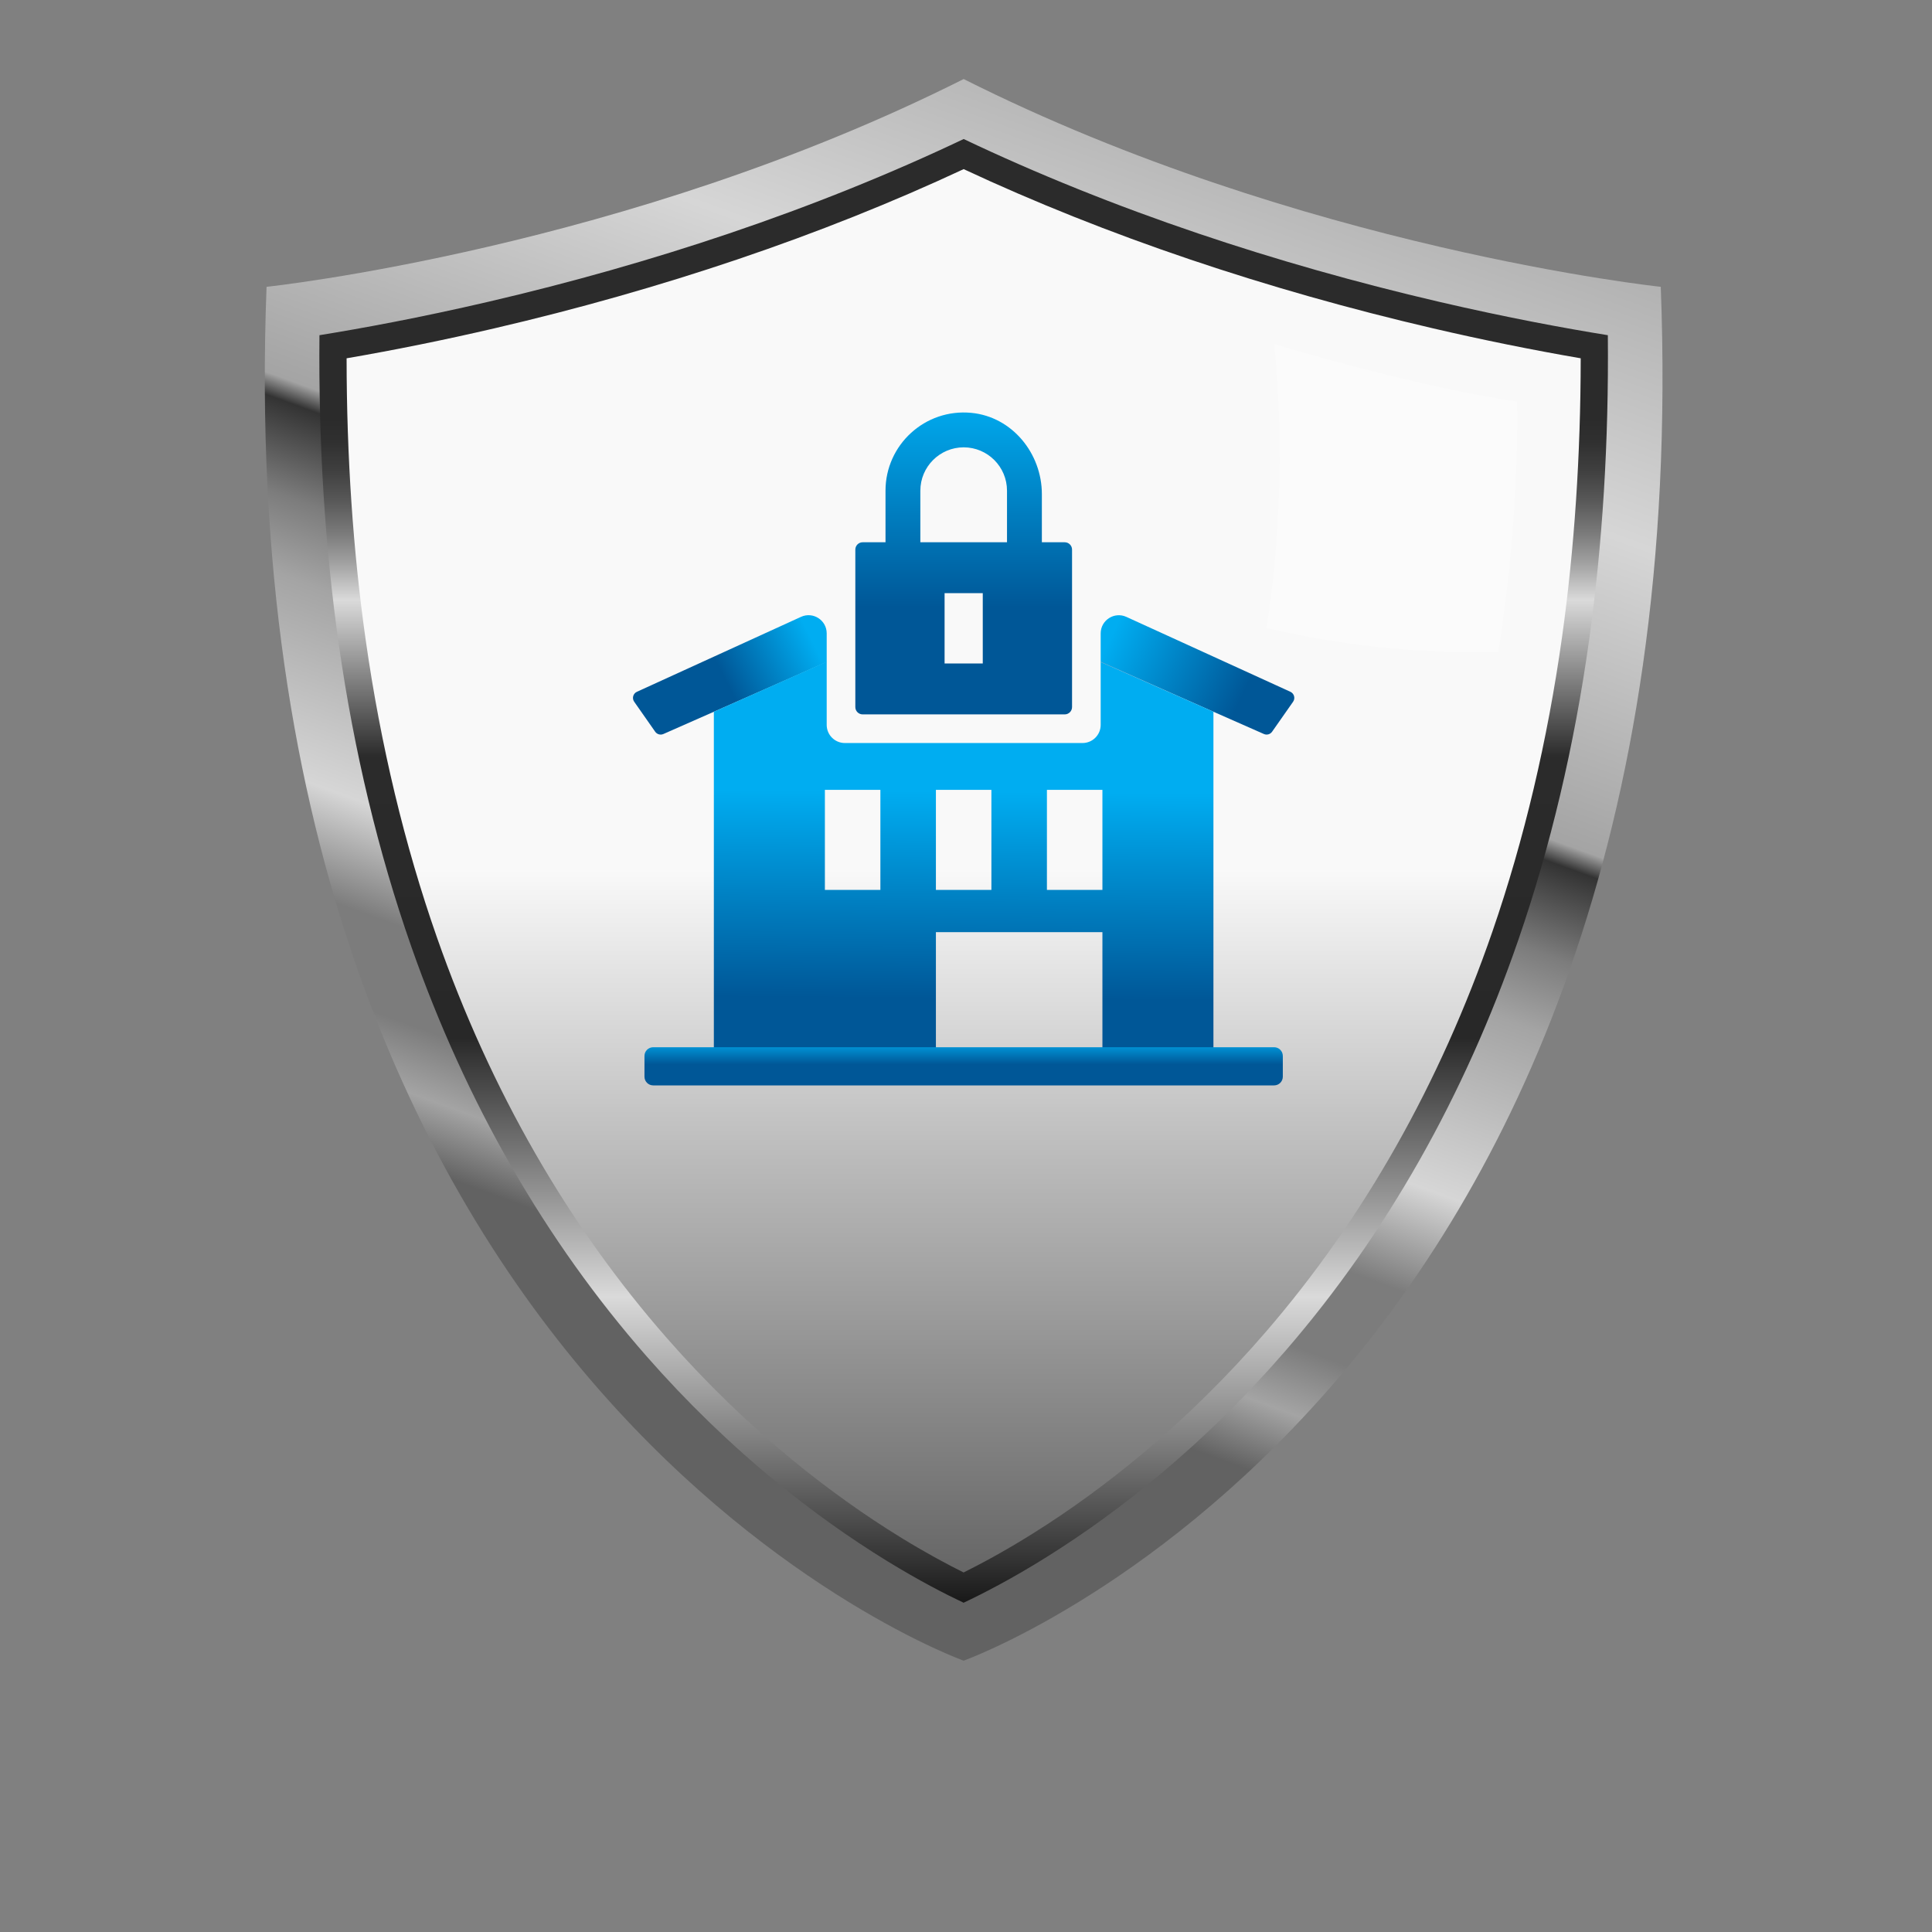 <?xml version="1.0" encoding="utf-8"?>
<!-- Generator: Adobe Illustrator 15.0.2, SVG Export Plug-In . SVG Version: 6.00 Build 0)  -->
<!DOCTYPE svg PUBLIC "-//W3C//DTD SVG 1.1//EN" "http://www.w3.org/Graphics/SVG/1.1/DTD/svg11.dtd">
<svg version="1.1" id="Layer_1" xmlns="http://www.w3.org/2000/svg" xmlns:xlink="http://www.w3.org/1999/xlink" x="0px" y="0px"
	 width="800px" height="800px" viewBox="0 0 800 800" enable-background="new 0 0 800 800" xml:space="preserve">
<rect x="0" y="0" width="800" height="800" fill="#808080" stroke="none"/>
<g>
	<g>
		<g>
			<linearGradient id="SVGID_1_" gradientUnits="userSpaceOnUse" x1="461.606" y1="36.48" x2="245.005" y2="631.589">
				<stop  offset="0" style="stop-color:#B2B2B2"/>
				<stop  offset="0.164" style="stop-color:#D6D6D6"/>
				<stop  offset="0.364" style="stop-color:#A4A4A4"/>
				<stop  offset="0.378" style="stop-color:#333333"/>
				<stop  offset="0.436" style="stop-color:#7C7C7C"/>
				<stop  offset="0.485" style="stop-color:#A4A4A4"/>
				<stop  offset="0.607" style="stop-color:#D6D6D6"/>
				<stop  offset="0.675" style="stop-color:#7C7C7C"/>
				<stop  offset="0.733" style="stop-color:#7C7C7C"/>
				<stop  offset="0.775" style="stop-color:#A4A4A4"/>
				<stop  offset="0.819" style="stop-color:#626262"/>
				<stop  offset="1" style="stop-color:#626262"/>
			</linearGradient>
			<path fill="url(#SVGID_1_)" d="M687.688,118.767c0,0-148.909-15.724-288.652-86.036c-139.754,70.312-288.66,86.036-288.66,86.036
				c-17.537,459.487,288.66,568.884,288.66,568.884S705.227,578.254,687.688,118.767z"/>
			<g>
				<defs>
					<path id="SVGID_2_" d="M661.488,141.409c-17.086-2.76-40.76-7.11-68.776-13.641c-33.555-7.825-66.522-17.199-97.986-27.86
						c-33.744-11.435-65.849-24.398-95.693-38.62c-29.841,14.222-61.952,27.185-95.696,38.62
						c-31.463,10.661-64.428,20.035-97.989,27.86c-28.011,6.53-51.688,10.88-68.771,13.641
						c-0.418,44.102,2.228,86.497,7.896,126.371c6.185,43.507,16.11,84.977,29.494,123.265
						c22.331,63.876,54.613,120.219,95.945,167.46c16.158,18.468,33.751,35.571,52.299,50.849
						c14.775,12.167,30.167,23.196,45.747,32.771c12.927,7.943,23.633,13.461,31.057,16.961c8.021-3.785,19.812-9.872,33.932-18.723
						c15.659-9.819,31.084-21.073,45.856-33.454c18.402-15.437,35.848-32.689,51.836-51.271
						c40.692-47.288,72.432-103.523,94.347-167.151c13.093-38.027,22.796-79.186,28.835-122.328
						C659.332,226.768,661.895,184.919,661.488,141.409z"/>
				</defs>
				<clipPath id="SVGID_3_">
					<use xlink:href="#SVGID_2_"  overflow="visible"/>
				</clipPath>
				<linearGradient id="SVGID_4_" gradientUnits="userSpaceOnUse" x1="399.032" y1="360.188" x2="399.032" y2="885.184">
					<stop  offset="0" style="stop-color:#F9F9F9"/>
					<stop  offset="0.215" style="stop-color:#BEBEBE"/>
					<stop  offset="0.603" style="stop-color:#595959"/>
					<stop  offset="0.873" style="stop-color:#191919"/>
					<stop  offset="1" style="stop-color:#000000"/>
				</linearGradient>
				<path clip-path="url(#SVGID_3_)" fill="url(#SVGID_4_)" d="M661.488,141.409c-17.086-2.76-40.76-7.11-68.776-13.641
					c-33.555-7.825-66.522-17.199-97.986-27.86c-33.744-11.435-65.849-24.398-95.693-38.62
					c-29.841,14.222-61.952,27.185-95.696,38.62c-31.463,10.661-64.428,20.035-97.989,27.86
					c-28.011,6.53-51.688,10.88-68.771,13.641c-0.418,44.102,2.228,86.497,7.896,126.371c6.185,43.507,16.11,84.977,29.494,123.265
					c22.331,63.876,54.613,120.219,95.945,167.46c16.158,18.468,33.751,35.571,52.299,50.849
					c14.775,12.167,30.167,23.196,45.747,32.771c12.927,7.943,23.633,13.461,31.057,16.961c8.021-3.785,19.812-9.872,33.932-18.723
					c15.659-9.819,31.084-21.073,45.856-33.454c18.402-15.437,35.848-32.689,51.836-51.271
					c40.692-47.288,72.432-103.523,94.347-167.151c13.093-38.027,22.796-79.186,28.835-122.328
					C659.332,226.768,661.895,184.919,661.488,141.409z"/>
				<g display="none" clip-path="url(#SVGID_3_)">
					<rect x="-49.316" y="61.289" display="inline" fill="#FFFFFF" width="896.697" height="597.797"/>
				</g>
			</g>
			<g>
				<path opacity="0.3" fill="#FFFFFF" d="M527.602,142.508c0.694,6.606,1.616,17.467,2.035,31.433
					c0.613,20.631,0.169,51.976-5.225,86.097c13.865,3.295,28.216,5.818,42.697,7.506c14.327,1.67,28.738,2.517,42.831,2.517
					c3.506,0,7.019-0.053,10.507-0.155c4.98-31.924,6.811-58.932,7.454-76.226c0.486-12.972,0.4-22.486,0.284-27.438
					C596.752,161.665,557.534,151.271,527.602,142.508z"/>
			</g>
			<linearGradient id="SVGID_5_" gradientUnits="userSpaceOnUse" x1="399.026" y1="57.566" x2="399.026" y2="663.655">
				<stop  offset="0.191" style="stop-color:#2B2B2B"/>
				<stop  offset="0.207" style="stop-color:#303030"/>
				<stop  offset="0.226" style="stop-color:#3F3F3F"/>
				<stop  offset="0.247" style="stop-color:#585858"/>
				<stop  offset="0.269" style="stop-color:#7A7A7A"/>
				<stop  offset="0.292" style="stop-color:#A6A6A6"/>
				<stop  offset="0.315" style="stop-color:#DADADA"/>
				<stop  offset="0.422" style="stop-color:#2B2B2B"/>
				<stop  offset="0.614" style="stop-color:#282828"/>
				<stop  offset="0.791" style="stop-color:#DADADA"/>
				<stop  offset="1" style="stop-color:#181818"/>
			</linearGradient>
			<path fill="url(#SVGID_5_)" d="M399.03,70.032c29.339,13.715,60.818,26.277,93.649,37.367
				c32.351,10.939,66.211,20.547,100.642,28.549c20.755,4.828,41.303,8.992,61.215,12.411c-0.023,40.106-2.609,78.869-7.718,115.353
				c-6.033,42.994-15.728,84.009-28.803,121.911c-21.806,63.153-53.353,118.925-93.769,165.775
				c-15.852,18.379-33.139,35.441-51.379,50.7c-14.672,12.263-29.93,23.368-45.361,33.009
				c-11.391,7.125-21.232,12.411-28.497,16.019c-6.538-3.252-15.356-7.962-25.67-14.274c-15.413-9.462-30.627-20.343-45.23-32.333
				c-18.374-15.104-35.818-32.018-51.833-50.278c-41.051-46.809-73.131-102.682-95.352-166.084
				c-13.363-38.126-23.271-79.456-29.452-122.833c-5.266-36.907-7.935-76.209-7.953-116.963c19.913-3.42,40.461-7.583,61.213-12.411
				c34.439-8.005,68.299-17.611,100.644-28.548C338.188,96.313,369.669,83.75,399.03,70.032L399.03,70.032z M399.03,57.566
				c-30.333,14.422-62.966,27.564-97.265,39.155c-31.977,10.808-65.479,20.312-99.588,28.245
				c-28.465,6.621-52.534,11.03-69.896,13.831c-0.424,44.712,2.261,87.696,8.024,128.118c6.289,44.113,16.374,86.158,29.978,124.972
				c22.695,64.76,55.506,121.885,97.518,169.786c16.418,18.723,34.296,36.064,53.15,51.554c15.018,12.34,30.66,23.512,46.491,33.229
				c13.141,8.057,24.021,13.646,31.567,17.199c8.148-3.845,20.142-10.009,34.486-18.99c15.917-9.949,31.591-21.363,46.601-33.917
				c18.703-15.656,36.436-33.14,52.688-51.987c41.354-47.936,73.615-104.948,95.887-169.459
				c13.307-38.554,23.176-80.283,29.315-124.021c5.589-39.94,8.202-82.366,7.786-126.482c-17.364-2.8-41.427-7.21-69.9-13.831
				c-34.104-7.934-67.603-17.438-99.582-28.245C461.986,85.131,429.354,71.988,399.03,57.566L399.03,57.566z"/>
		</g>
	</g>
</g>
<g>
	<g>
		<rect x="443.912" y="245.167" fill="#005797" width="0" height="23.576"/>
		<linearGradient id="SVGID_6_" gradientUnits="userSpaceOnUse" x1="459.96" y1="263.707" x2="590.033" y2="324.958">
			<stop  offset="0" style="stop-color:#00ADF1"/>
			<stop  offset="0.415" style="stop-color:#005797"/>
		</linearGradient>
		<path fill="url(#SVGID_6_)" d="M534.33,286.458l-67.924-31.017c-4.979-2.273-10.637,1.362-10.637,6.835v11.726l46.579,20.665
			l21.013,9.271c1.211,0.532,2.631,0.135,3.388-0.95l8.699-12.416C536.438,289.152,535.903,287.18,534.33,286.458z"/>
		<polygon fill="#005797" points="455.77,274.126 502.349,294.667 455.77,274.002 		"/>
		<rect x="443.912" y="268.742" fill="#005797" width="0" height="0.154"/>
	</g>
	<g>
		<linearGradient id="SVGID_7_" gradientUnits="userSpaceOnUse" x1="335.844" y1="264.16" x2="250.348" y2="306.158">
			<stop  offset="0" style="stop-color:#00ADF1"/>
			<stop  offset="0.415" style="stop-color:#005797"/>
		</linearGradient>
		<path fill="url(#SVGID_7_)" d="M262.606,290.573l8.692,12.416c0.764,1.085,2.185,1.482,3.396,0.95l67.622-29.828v-11.849
			c0-5.473-5.658-9.109-10.637-6.835l-67.954,31.032C262.15,287.18,261.61,289.152,262.606,290.573z"/>
	</g>
	<linearGradient id="SVGID_8_" gradientUnits="userSpaceOnUse" x1="399.043" y1="164.602" x2="399.043" y2="323.606">
		<stop  offset="0" style="stop-color:#00ADF1"/>
		<stop  offset="0.546" style="stop-color:#005797"/>
	</linearGradient>
	<path fill="url(#SVGID_8_)" d="M431.414,224.544v-19.927c0-16.898-12.319-32.016-29.141-33.657
		c-19.29-1.883-35.602,13.293-35.602,32.209v21.375h-9.463c-1.675,0-3.034,1.359-3.034,3.03v65.21c0,1.671,1.359,3.03,3.034,3.03
		h83.671c1.674,0,3.033-1.359,3.033-3.03v-65.21c0-1.671-1.359-3.03-3.033-3.03H431.414z M381.099,203.169
		c0-9.888,8.051-17.936,17.94-17.936c9.896,0,17.94,8.048,17.94,17.936v21.375h-35.881V203.169z M406.943,274.736h-15.809v-29.118
		h15.809V274.736z"/>
	<linearGradient id="SVGID_9_" gradientUnits="userSpaceOnUse" x1="399.342" y1="327.723" x2="397.682" y2="534.581">
		<stop  offset="0" style="stop-color:#00ADF1"/>
		<stop  offset="0.415" style="stop-color:#005797"/>
	</linearGradient>
	<path fill="url(#SVGID_9_)" d="M502.349,294.667l-46.579-20.541v21.688v4.342c0,4.149-3.366,7.515-7.52,7.515h-98.414
		c-4.153,0-7.52-3.366-7.52-7.515v-4.342v-21.827l-46.725,20.731v145.144h91.946v-53.873h68.95v53.873h45.969V294.718
		L502.349,294.667z M364.549,368.5h-22.981v-41.434h22.981V368.5z M410.518,368.5h-22.98v-41.434h22.98V368.5z M456.487,368.5
		h-22.98v-41.434h22.98V368.5z"/>
	<g>
		<linearGradient id="SVGID_10_" gradientUnits="userSpaceOnUse" x1="399.023" y1="430.089" x2="399.023" y2="455.588">
			<stop  offset="0" style="stop-color:#00ADF1"/>
			<stop  offset="0.415" style="stop-color:#005797"/>
			<stop  offset="0.994" style="stop-color:#005797"/>
		</linearGradient>
		<path fill="url(#SVGID_10_)" d="M527.583,449.441H270.472c-1.992,0-3.613-1.616-3.613-3.609v-8.591
			c0-1.991,1.621-3.608,3.613-3.608h257.111c1.991,0,3.604,1.617,3.604,3.608v8.591
			C531.188,447.825,529.574,449.441,527.583,449.441z"/>
	</g>
</g>
</svg>
